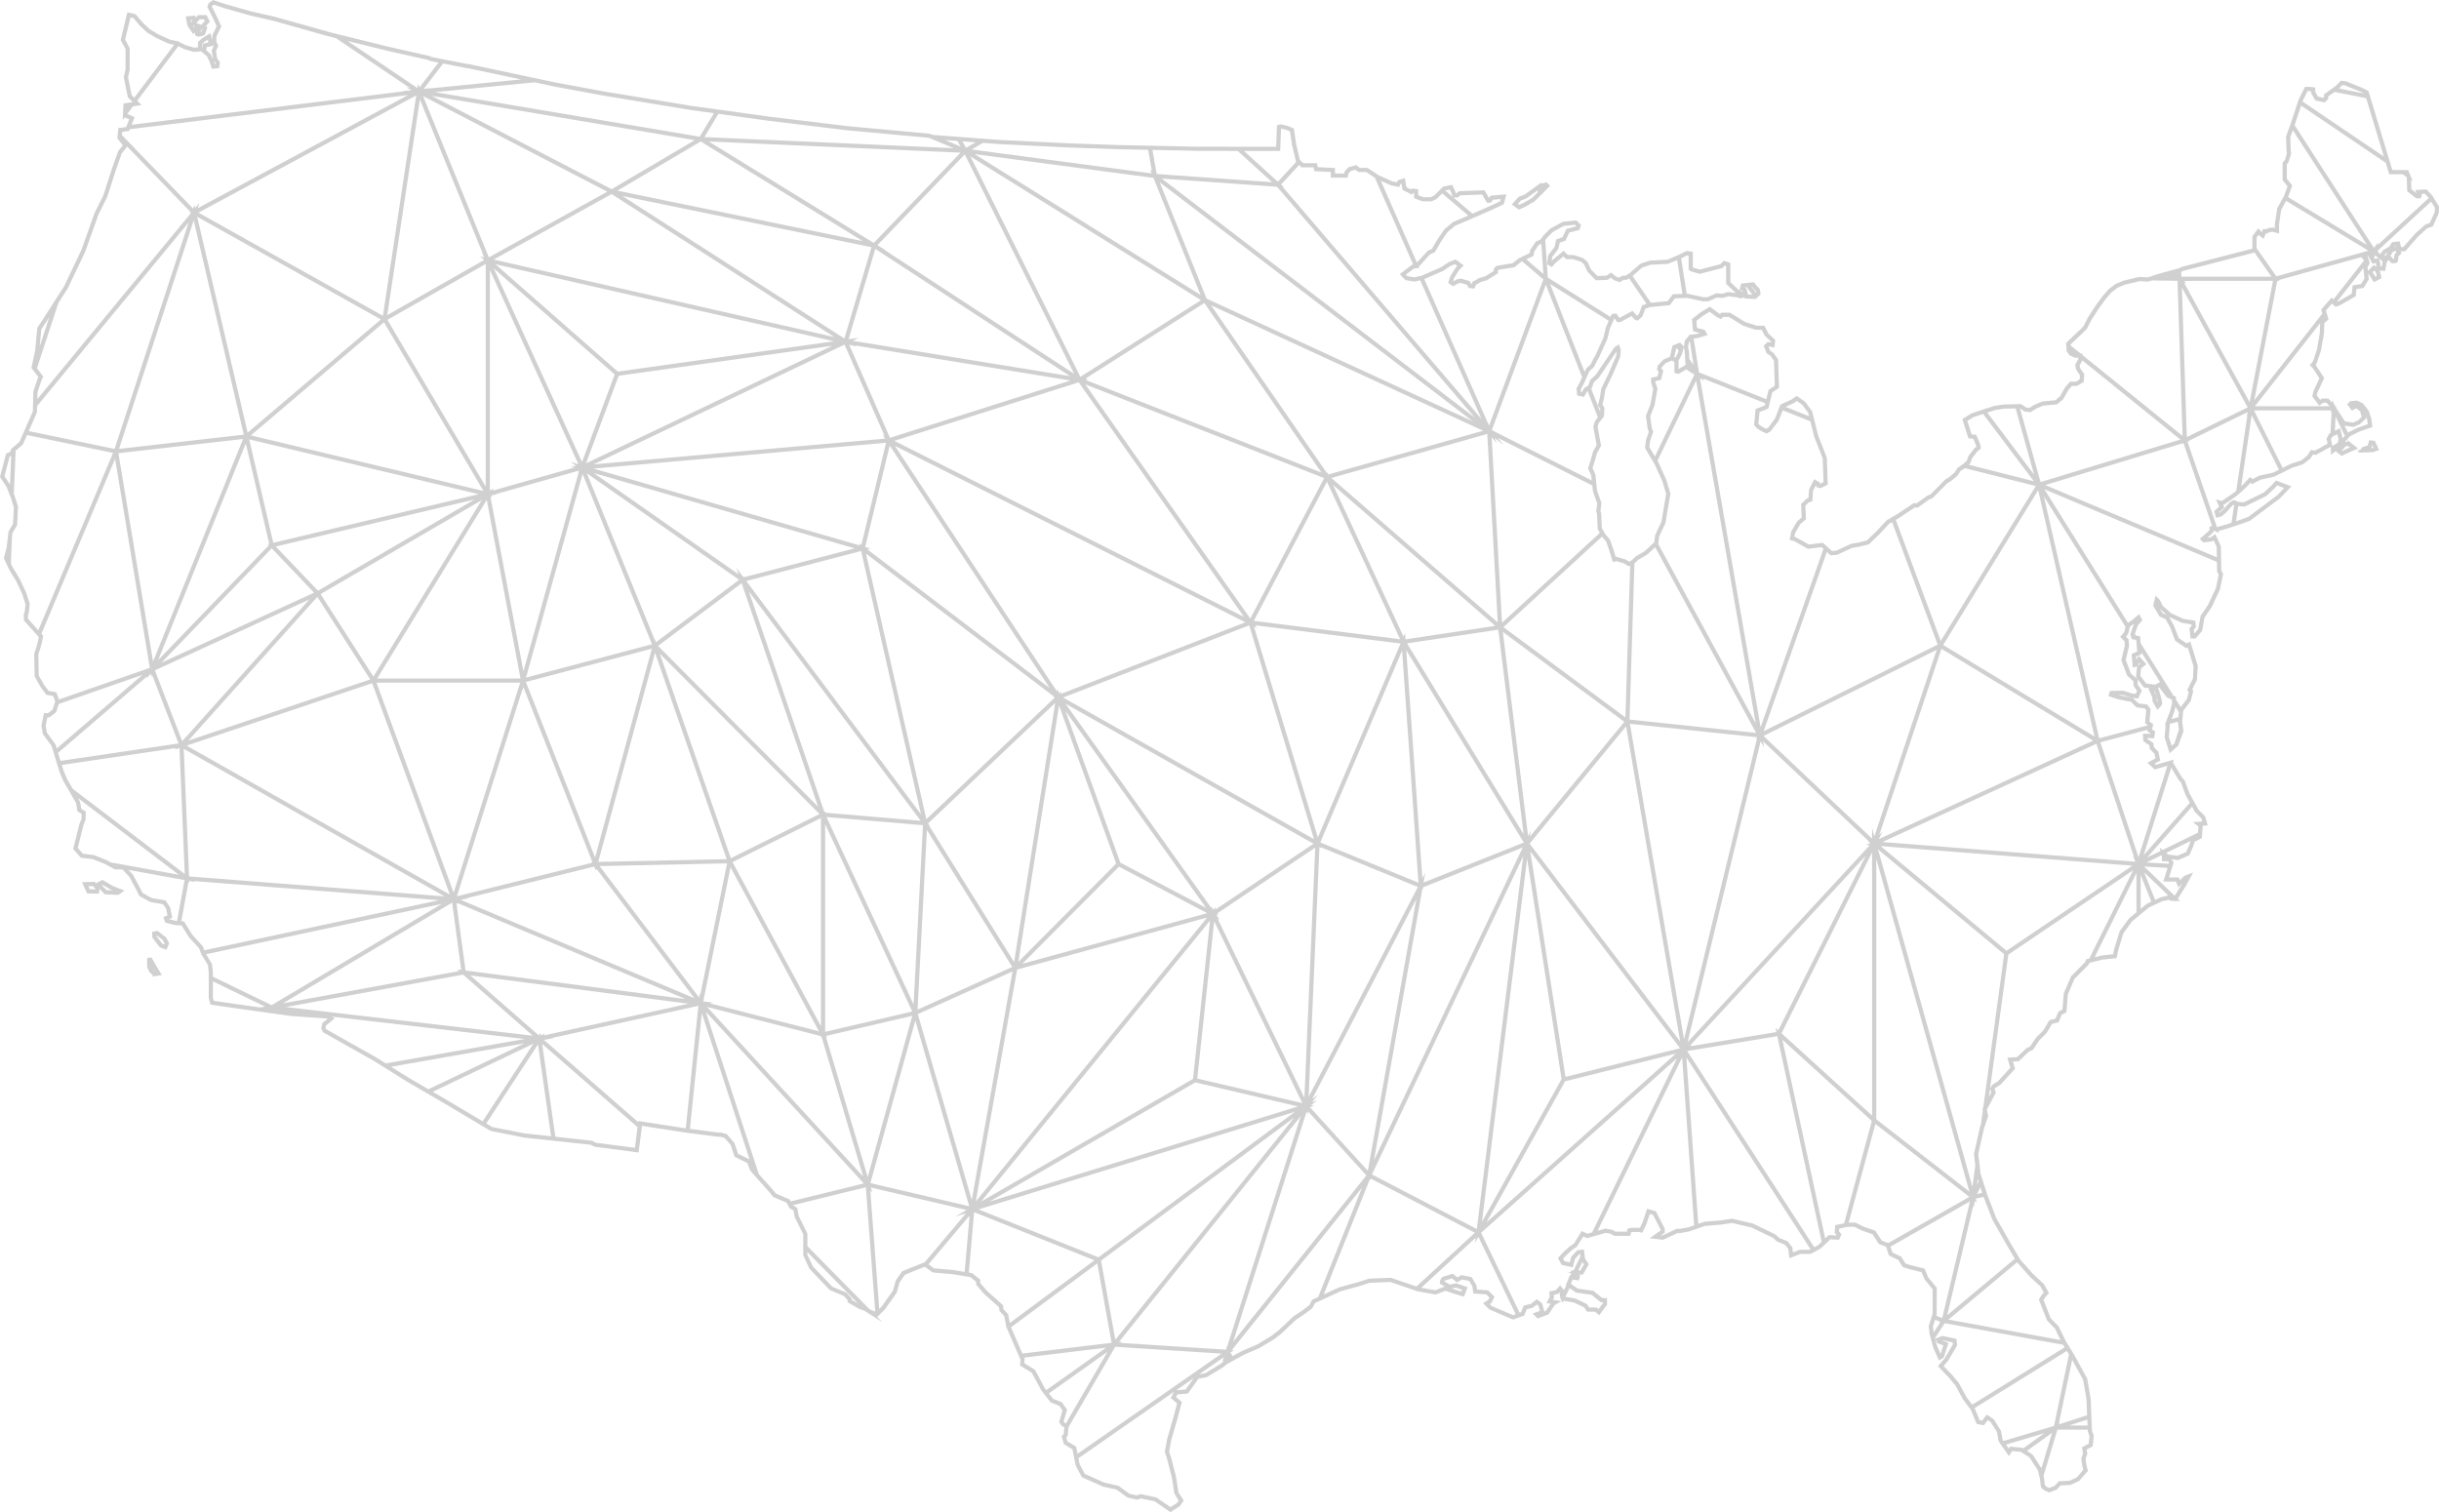 <svg xmlns="http://www.w3.org/2000/svg" width="800" height="496.04" viewBox="0 0 800 496.04"><defs><clipPath id="a"><path data-name="Rectangle 6543" fill="#12131a" d="M0 0h800v496.04H0z"/></clipPath><clipPath id="b"><path data-name="Rectangle 6542" fill="#12131a" d="M0 0h799.999v496.041H0z"/></clipPath></defs><g data-name="Group 163000"><g data-name="Group 162999" clip-path="url(#a)" opacity=".2"><g data-name="Group 162998" clip-path="url(#b)" transform="translate(0 -.001)"><g data-name="Group 162997"><g data-name="Group 162996"><g data-name="Group 162995" clip-path="url(#a)" fill="#12131a" transform="translate(0 .001)"><path data-name="Path 30603" d="M49.72 314.11l-.6.1-.293-.52v.569l-.576.1v2.492a2.165 2.165 0 00.194.771l-.017.011.564 1.246.02-.012 1.177 1.126-.351.391 3.271-.552-1.592-2.543zm.6 4.12l.131-.059.269.434z"/><path data-name="Path 30604" d="M33.61 288.627l-2.019 1.078.173.311-.614-.73-4.265.1 1.667 3.674 3.88.1.2-1.586.008.015 1.715 1.752 4.467.241 1.987-1.448-3.754-1.471zm-2.391 3.129l-1.776-.045-.453-.992 1.531-.038.724.86zm3.734.243l-1.159-1.159-.321-.577.1-.055 2.875 1.691.529.208z"/><path data-name="Path 30605" d="M51.734 305.375l-1.792.277v1.882l1.715 2.259.824.991 2.15.791.855-2.2-1-1.837zm2.106 4.443l-.536-.2-.569-.682-1.416-1.866v-.238l.048-.008 1.983 1.5.625 1.145z"/><path data-name="Path 30606" d="M500.409 67.764l2.9-1.7 1.14-1.115v.007l3.986-3.985-1.162-1.162-1.7.425-.024-.363-5.512 3.987-1.9.7-2.3 2.523 2.347 1.677zm-1.548-2.007l1.737-.64 3.742-2.677.043.635-1.848 1.848-2.754 1.619-1.439.64-.457-.326z"/><path data-name="Path 30607" d="M61.661 8.651l-.012.015 1.719 2.532.72-.639a1.244 1.244 0 00-.148.524c0 .213.091.908 1.265.908a1.86 1.86 0 00.395-.036l1.537-.452.885-2.458-.44-.549 1.273-1.406-1.125-2.137h-2.761l-.773.814-.227-.642-3.062.245.571 2.947zm4.417 1.731l-.4.12c.209-.36.481-.806.758-1.238l.032.039zm-.518-4.055h1.34l.289.551-1.147 1.265-1.678-.559zM63.642 8.32l.008.022.082-.086-.171.77-.213-.314zm-.613-1.74l.064.181-.405.538-.132-.682z"/><path data-name="Path 30608" d="M777.095 144.406l-.454 1.707-1.74.55-.646.808-1.452.458 1.111-.033-.471.59 4.885-.143 2.013-.691-1.366-3.037zm1.081 2.564l-.342.01.259-.969.382.85z"/><path data-name="Path 30609" d="M797.723 64.003l-.043.034-1.762-1.909-3.707.218.456 1.064-1.73-1.345-.1-3.027.541.365-1.506-3.62h-5.18l-7.856-25.952-2.012-1-5.232-2.128-1.782-.225-1.71 1.725-3.821 2.751v.916l-.234.234-1.74-.409-.892-1.561v-1.418l-1.818-.221h-1.557l-2.066 4.149-2.537 7.751-1.573 4.292-.03.076.151 4.432.126 1.135-.629 2.134-.775.931v5.721l1.609 2.01-1.1 3.073-2.262 4.1-.793 5.14v1.364l-.572-.155-1.363.113-.858.4-1.084-.005-.393.981-1.2-1.2-1.882 2.511-.04 4.134-23.25 6-.659.379-6.541 1.792-3.84 1.234-2.8-.14-5 1.185-2.7 1.089-2.312 1.728-1.934 2.22-2.429 3.289-2.582 4.024-1.222 2.457-.474.6-5.323 5.029.174 2.781.929 1.3 1.722.784 1.151.046v.426l-1.029 1.911.339 1.522 1.241 1.878-.1 1.378-1.222.713h-1.974l-1.7 2.053-1.5 2.717-1.575 1.333-4.31.4-2.558 1.089-1.64 1.009-1.012-.1-1.735-1.157-5.818.155-2.936.449-3.543 1.134-3.878 1.3-3.084 1.874 2 6.323 1.6.146.933 2.2.07.421-.738.638-1.894 2.463-.48 1.452-1.487 1.37-1.531.974-.992 1.553-1.027.9-1.138.913-.879.454-4.869 4.945-.989.371-3.62 2.564-.88-.1-5.5 3.662-3.394 1.98-3.1 3.35-3.4 3.267-2.595.651-2.546.424-4.872 2.264-1.418.109-2.983-2.7-4.613.577-4.21-2.369-.5-.152.144-1.073 1.713-3.031 1.91-1.66-.2-4.447 1.064-1.063 1.244-.391.215-3.441.951-1.876.213.726 1.366.273 2.3-1.152-.3-8.784-2.849-7.355-1.979-7.918-2.236-3.072-2.818-1.984-1.7 1.2-3.646 1.671-1.765 4.558-2.264 3.061-.562.321-.895-.395a8.64 8.64 0 01-1.758-1.241c.129-.754.3-2.908.377-3.893l2.9-1.105 1.29-5.321 2.217-1.478-.294-9.153-.009-.205-1.533-2.147-1.13-.765-.464-1.21.13-.13 1.8.359.252-2.509-2.275-2.124-1.266-2.532h-2.58l-3.745-1.2-4.933-3.046h-2.884l-.421.42-.3-.144-3.061-2.255-3 1.842-2.843 2.21.358 3.934 1.338.443.922.213-.852.272-2.729.343v.21l-1.373 1.677-.293 1.908-1.3-1.3-2.45 1.021-.682 2.96h-.005l-.162.72-2.071.853-1.94 2.016-.224 1.355.544.681-.379 1.516-2.105.451v1.546l.687 2.17-.92 5.069-1.482 3.7.591 4.281.37.925-.611 1.836-.283.707-.354 2.81 2.647 4.452.547.911 2.514 5.571 1.224 4.087-1.514 9.084-2.079 4.438-.312 2.365-2.62 2.485-.816.641-2.527 1.454-1.763 1.613-.553.175-1.008-.672-3.046-.916-.3.068-.767-2.482-1.13-3.252-1.487-1.705-1.172-2.081-.206-4.7-.239-.9.328-2.624-1.437-4-.561-5.325-.939-2.1.776-2.457.667-2.434 1.371-2.438-1.147-6.169.344-1.267 1.745-2.18.166-2.842-.668-1.068.506-2.043.409-2.725 2.371-4.883 2.546-5.938.2-2.337-.6-1.794-1.444.866-6.224 9.164-1.732 1.589-.73 1.945-1.213.674-.832 1.426-.292-.065-.077-.85 1.055-1.982 1.78-3.969 1.448-1.317 1.083-2.145.541-.864 2.825-6.248.809-3.416 1.515-3.409.892 1.273h1.021l3.71-1.949 1.034 1.15.971.323 1.5-1.315.991-2.59 1.671-.557 6.369-.608 1.681-2.241 4.089-.132 5.087 1.123 1.7.009 2.89-1.262 1.936.138 1.818-.56 2.984.38.866.347 1.4-.349.093.359 3.625.181 1.579-1.48-.017-.321c-.065-1.156-.29-1.77-.688-1.965a13.947 13.947 0 01-1.219-1.454l-.236-.309-4.167.443-.556 1.987 1.076.539.091.354-.61-.453-1.039-.52-2.54-2.412v-6.277l-2.146-.715-1.159 1.159-5.185 1.364-1.521.38-2.264-.629-.026-5.214-2.088-.232-2.407 1.2-3.85 1.656-5.673.277-3.146 1.023-3.674 3.174-1.25.75h-1l-1.034.646-.988-.3-1.7-1.362-1.531 1.02-2.9.121-2.104-2.103-1.221-2.579-1.466-1.234-3.056-.968-1.894-.029-1.372-1.371-3.679 3.025-.249.29.159-1.272 2.012-2.682.468-2.015 1.884-.673 1.256-2.655 3.3-.861.537-1.606-1.524-1.522-4.425.458-4.078 2.2-2.205 2.177-1.024 1.409-1.569.712-1.806 2.71-.2 1.052-3.581 1.728-2.019 1.614-5.273.855-.924.924v.756l-2.71 1.725-2.31.68-.784.568-1.062.442-.368.873-.132-.019-.536-.938-2.812-.828-1.137.162-1.422.728-.069-.046.356-1.09 1.608-2.556 1.519-1.519-2.629-1.971-2.25.874-2.513 1.677-6.38 2.788-2.414.536-2.218-.37-.561-.491 2.644-2.02 1.763-.219-.164-.371 3.63-4.028 1.625-.738 2.065-3.542 2.067-3.033 2.543-2.133 4.09-1.72 8.1-3.558 3.733-1.743.875-3.249-5.193.434-.5.755-1.469-2.537-8.426.306-.837.7h-.124l-.274-.728-.93-2.045-3 .563-2.9 2.9-1.168.585h-2.4l-1.7-.637v-1.973l-2.068-.258-.312.311-1.505-.752-.5-2.994-2.307.768-.317.635-1.5-.294-4.526-2.048-3.566-2.378h-2.526l-1.221-.915-2.479.708-1.25 1.25-.2.8h-3.017v-1.8l-5.644-.289-.29-1.3h-4.509l-1.073-1.075-1.217-5.125-.764-5.193-2.176-.894-2.135-.457-1.22.305-.278 7.064-25.673-.03-25.816-.534-16.25-.566-23.171-1.13-21.6-1.631-1.163-.4-26.977-2.492-25.581-3.109-25.574-3.531-28.266-4.665-16.1-2.966-28.666-6.071-.948-.135-11.26-2.19-.532-.302-13.431-3.036L109 10.787 89.948 5.464 82.49 3.777l-8.453-2.395L69.886.003l-1.44 1.028-.471 1.172L70.22 6.69l.86 1.967-1.412 2.822-.068 1.656-.6-2.265-2.7 1.676-1.366 1.2v1.792l-1.22.087-2.732-.769-2.444-1.222-.46-.212-.047.062-2.341-.494-3.859-1.787-2.741-1.64-2.314-2.171-2.27-2.723-2.728-.629-2.2 9.123 1.6 2.908.007 6.644-.585 2.644 1.342 6.567 1.583 1.583-3.027.449-.238 5.395.64-.85 1.495.654-1.014 2.536-2.541.3-.374 3.366 1.816 2.334-1.494 1.838-2.1 5.879-2.788 8.672-2.86 5.733-4.361 12.237-5.614 11.8L14 104.871l-1.75 2.632-.752 7.647-1.2 5.543 2.3 3-.267.544-1.383 4.132-.174 6.572-4.405 10.05-2.725 2.294-.253.887-1.391.631-2 7.666 2.212 3.371 1.389 3.61.949 2.98-.269 5.365-1.472 2.542-.636 5.261-.911 3.49 1.7 3.687 2.369 3.893 1.948 4.16 1.087 3.4-.251 2.515-.3.455v2.31l4.9 5.454-.344 1.729-.556 1.951-.6 1.809.146 7.429 1.973 3.552 1.86 2.48 2.275.4.638 1.808-.854 2.685-1.482 1.14h-1.332l-.847 4.058.461 2.765 2.867 3.924 1 3.3.53 1.734 1.148 3.688 1.171 2.766 4.177 7.238.456 2.739 1.352.81v1.6l-.686 1.666-2.068 8.27 2.535 2.873 3.85.445 3.8 1.488 3.48 1.884 2.488.033 2.28 2.407 2.21 4.145 1.087 2.172 3.584 1.942 4.169.732 1.027 1.483.43 2.147-1.341.6.6 1.8 3.321.818 2.049.12 2.436 3.9 3.3 3.572.7 1.945.132.324.066-.013 2.008 3.264.264 2.6v8.2l.566 2.171 9.218 1.338 17.3 2.408 11.964.839.011.009-1.8 1.479-.388 1.743.627 1.255 16.7 9.419 10.624 6.657 12.861 7.491 14.7 8.766 11.025 2.214 21.854 2.353 1.293.646 14.425 1.9 1.129-8.749 13.883 2.156 10.989 1.421.719-.009 1.44.36 2.028 2.281 1.32 3.96 4.121 1.99 1.032 2.579 3.832 4.314v-.007l2.493 2.8 1.194 1.492 4.367 1.869.964 1.791 1.307.784.37 2.094 2.817 5.7v6.908l2.047 4.4 6.627 6.966 4.618 1.94 1.271 1.387v.693l3.79 2.2 1.662.555 3.781 2.4.012.156.09-.091 2 1.272-1.624-1.65 2.568-2.582 3.818-5.374.921-3.357 1.793-2.562 2.915-1.191 3.605-1.417 2.537 1.869 6.644.576 5.758.959 1.867 1.517v.913l2.492 2.949 5.035 4.49.137 1.235 1.576 1.72.608 3.129-.083.062 4.787 11.024-.162 1.946 3.879 2.386 3.086 5.73 3.084 3.966 2.814 1.126 1.1 1.541-1.127 3.8.846 1.269.873.436-.213 2.251-.679.678.751 2.632 2.8 1.679 1.072 5.357 2.018 3.79 6.915 3.085 4.46.984 3.56 2.6 3.289.723 1.131-.423 4.477.922 5.208 3.571 3.069-1.939 1.307-1.844-1.725-2.664-.839-5.293-1.569-6.127-.652-1.955.66-3.714 2.125-7.368 1.383-5.227-1.9-1.627.434-.869 3.469-.277 3.419-4.844 2.7-.515 5.4-3.254 1.223-1 5.684-3.143 5.034-2.165 4.728-2.87 2.458-1.885 4.839-4.582 1.158-.724 1.86-1.287 2.262-1.7.94-1.722 8.307-3.822 4.9-1.374.638-.132 4.008-1.3 6.846-.273 8.014 2.756.863.294 5.8 1.038.191.036 3.2-1.251 2.616.914 3.439 1.033 1.19-3.1-3.671-1.285-2.189.41-1.748-1.028a2.163 2.163 0 00.091-.267c.438-.109 1.684-.515 2.378-.744l1.621 1.327 1.742-.951 2.285.457 1.044 1.74.341 2.393 4.257.3 1.023 1.022-.4.8-1.7 1.064 2.026 2.025 7.819 3.363 3.654-1.329.833-2.079 1.921-.48 1.4-1.069.515.386.473 1.7-2.4.858 1.649 1.65 3.593-1.368 2.015-3.023 2.207-1.325-2.787-.43.376-.751-.1-.866 1.458-.336.486-.555a7.385 7.385 0 00.193 1.833l-.019.042.74 1.624.3-.616h.052c.437 0 2.266.311 3.459.537l3.284 1.576.949 1.422h2.657l1.36 1.164 2.552-3.465v-2.186h-1.575l-2.93-2.372-5.115-.709-2.239-1.569.575-1.4 2.064.3.419-1.683-.432-.236h1.307l1.967-3.4-1.276-1.916-.345-2.919-2.205.247-1.938 2.1-.494 1.849-1.734-.366-.461-.846 1.171-1.282 1.7-1.505 1.63-1.134 2.134-3.363 1.235.56 6.036-1.724 1.569.241 1.319.734h5.266l.243-1.2.327-.068 2.284-.009 1.066.269 1.4-2.992 1.063-3.193 1.059.3 2.474 4.818v.324l-3.578 2.527 4.379.516 4.832-2.242.5.084 3.269-.586 5.146-1.809 5.188-.422 3.689-.545 6.417 1.494 6.94 3.332 1.341 1.207 2.59 1.054 1.171 1.4.364 3.094 3.537-1.416h3.36l.772-.4.009.015 2.561-1.4.706-.651v.005l2.475-2.368 2.869.152.78-1.817-.8-.957.075-.9 2.932-.592h2.062l2.48 1.234 3.454 1.2 2.12 3.25 2.307.816.976 2.925 3.052 1.455 1.439 2.3 1.982.659 4.191 1.047 1 2.369 2.634 3.232v7.991l-1.287 4.141.319 2.646 1.166 4.34 1.871 4.25 1.6-.959 1.552-4.83-2.089-.783.162-.066 3.264.7.069.692-2.641 4.511-2.247 2.6 3.515 3.672 2.2 2.61 2.579 4.713 2.07 2.758.42.554 1.954 4.658 2.337.426 1.289-1.672.9.569 2.1 3.293.542 2.978.221.388-.021.005 3.2 4.546 1.031-1.653 2.807.235 2.842 1.808 2.823 4.3.667 2.786.31 2.8 1.2 1.025 1.586.64 2.371-.946 1.33-1.379 3.108-.129 2.951-1.338 2.865-3.272-.5-1.966-.261-1.963.569-1.708-.23-1.377 2.012-1.073.332-3.492-.582-1.6-.429-10.445-1.132-6.645-4.049-7.454-2.908-4.756-2.434-4.942-2.575-2.629-2.369-6.051.46-.746 1.308-1.5-1.648-2.968-3.622-3.372-4.164-4.7-3.246-5.505-4.622-8.107-2.932-7.659-2.269-7.129-.02-.749-.661-5.4 1.931-8.573.167-.491 1.161-3.358-.414-2.205 2.8-5.249.144-.276-.438-1.164.246-.419 1.692-1.042 4.793-5.217-.709-2.364 1.926-.108 3.221-3.072 1.485-.743 1.994-3.018 2.4-2.4 1.8-3 2.179-.579 1.021-2.482 1.533-.766.445-5.791 2.169-5.146 4.646-4.68.274-.6 4.324-1.068 4.605-.477.507-2.554 1.664-5.545 2.85-3.934 5.52-4.555 4.353-2.047 2.143-.5.78.335.991.042.013.013h.711l1.3.016-.769-.737 2.453-3.877 2.58-4.731-2.861 1.07-1.484 1.407-.353-.884h-3.209l1.514-4.924-.634-1.015 2.106.262 3.671-1.6 1.269-2.867.479-1.556 2.346-1.175.316-4.085 1.621-.109-.849-2.969-2.178-2.178-3.02-5.474-1.5-4.11-.886-.966-2.984-4.972.285-.905-5.908 1.716-.4-.382 1.844-1-.566-2.909-1.523-1.532-.112-1.313-1.984-1.343-.018-.319 2.211.078.362-2.255-1.039-.668.406-1.637-1.256-1.008.373-3.991-1.086-1.5-2.859-.361-1.865-1.809-4.365-.841-.345-.113 1.4-.02 2.682.839 2.351.362 1.23-2.666-1.373-1.985v-1.654l-2.229-1.932-1.7-4.446 1.106-4.566-.17-2.2-.86-.861a3.7 3.7 0 001.024-1.943 4.982 4.982 0 01.253-1.182l.066-.218 1.31-.877-.672 1.9-.006-.009-.49 1.409-.028.243.457 1.459 1.454.264.34 3.8-1.84.85.407 4.459.562-.187.012.123.091-.157.738-.245-.377 3.56 2.6 3.413 1.965.245-.5.131 1.277 2.829.131 1.44 1.537 2.672.624-.622c.878-.878.98-1.3.98-1.547a25.234 25.234 0 00-.668-2.891l-.672-2.165.309-.155 2.6 3.359 1.572.641.087 1.174-.62 2.524-1.8 4.742.312-.082-.343 4.077 1.647 5.2 2.8-2.477 1.735-4.692-.418-3.042.342-3.75 2.431-3.146.884-3.425-.365-.409 1.548-3.1.276-4.649-2.452-7.948-1.214.607-2.6-1.772-1.514-3.987-1.614-2.958 4.111 1.931 3.2.538.051.462-.709.85.39 3.306h1.633l2.171-2.505.714-4.284 2.372-3.5 2.708-5.722 1.072-5.152-.607-1.062-.139-8.025-1.831-4-1.517 1.084-1.055.124 1.982-1.83.03-.514 1.786.81-.228-.661 3.049-.854 5.115-1.706 2.262-.849 9.87-7.381 3.682-3.857-5.085-1.955-1.407 1.585-2.468 2.332-6.667 3.266-1.687-.121-1.623-.648-1.278.729-2.094 2.346-1.148 1.019-.3.075-.017-.067 1.77-1.621-.372-.785 4.52-3.111 3.154-2.871 1.262-1.367.558.448 2.721-1.441 4.5-.993 6.161-3.046.771-.2 2.544-.848 2.331-1.811.906-1.358.917.114 2.821-1.5.35-.264 1.808-.876v2.6l1.679-1.265-.1.119 1.9 1.517 2.266-1.073 3.143-1.349-3.544-2.878.269.705h-.971l1.577-1.833 3.187-1.6 4.206-1.457-.385-2.8-.849-2.545-1.868-2.4-1.908-.906-2.273.175-1.026 1.026 1.567 2.088 1.4-.779 1.3 1 .529 1.8-1.173 1.172-1.683.722-2.608-.356-2.705-4.172.006-.005-.252-.378.024-.445h-.3l-.98-2.034-.045.883-1.219-1.392h-2.088l-.622.444-1.1-1.474.185-.86 2.258-4.836-2.738-4.181-.123-.13.349-.432 1.421-4.169.994-5.57.13-3.525 1.38-1.228-.866-2.886 1.981-2.294 1.2 1.084 1.625-.62 4.968-2.86.264-2.375 2.337-.389 1.7-2.725-.219-2.122 1.885 3 2.521-1.32-.59-2.528 1.778.148.506-2.861.564-.753 1.022 1.069.268.017s.144.009.335.009a3.751 3.751 0 00.673-.051c.794-.148.855-.693.855-.857 0-.112.075-.735.171-1.425l.964-.877-.313-.688h1.484l4.392-4.985 2.862-2.589 1.847-.616 1.962-4.376.068-2.164zM574.682 94.029a8.532 8.532 0 001.249 1.409 3.921 3.921 0 01.113.631l-.006.006-1.518-2.028zm-1.753.189l1.835 2.453-1.425-.072-.517-2.006-.606-.3zm-95.344 328.185l1.985.695-.224.582-2.186-.656-1-.351zM768.314 27.924l.85.094 5.094 2.064 1.153.576-8.211-1.618zm-11.421 1.945h.621l.527.066v.565l1.371 2.4 3.067.722 1.18-1.179v-.782l2.083-1.5 10.372 2.042 5.792 19.136-26.7-18.059zm-2.123 4.77l27.769 18.785 1.131 3.736h4.392l1.238.843.132.317.147 4.439 2.987 2.322h1.438l.383-1.142-.141-.331 1.1-.065 1.306 1.4-16.815 15.477.233-.917-1.416 1.806-26.008-40.227zm-4.685 23.995v-4.741l.548-.656.877-2.781-.152-1.359-.137-4.108.836-2.282 24.343 37.65-25.923-15.7 1.4-3.788zm-9.9 19.28l.663-.885.359.354 1.284.962.726-1.811h.491l.777-.416.979-.081 2.077.562-.009-3.061.69-4.684 1.634-2.962L776.8 82.209l-.144.089-29.992 8.353-6.511-9.272zm-23.815 14.8l.8.293-.748-.856 2.454.012-.1-.037h26.769l-7.609 39.53-.042.218-.079-.146-.01.077zm20.876 40.933l-19.965 9.737-1.612-49.081zm-21.277-44.759l22.898-5.885.6-.2 5.585 7.953h-29.521l-.1-1.536zm-5.456 1.69l.311.113-.687-.011zm-31.37 22.736l-.018-.289 4.922-4.658.6-.758 1.279-2.55 2.519-3.922 2.371-3.211 1.767-2.047 2.007-1.517 2.51-1.023 4.712-1.109 2.857.143 1.184-.38 8.368.13 1.671 50.871-32.826-26.51v-.465h-.547zm-15.026 21.689l1.877.226 1.953-1.211 2.162-.945 4.629-.434 2-1.695 1.64-2.913 1.208-1.449h1.7l2.172-1.267.185-2.584-1.333-1.927-.2-.89.911-1.693 32.159 25.972-45.85 13.943-.234-.887-.033.054-6.506-23.338zm36.293 147.676l-82.973-6.458 70.184-32.228 12.314 37.055-.287-.272zm-85.61-8.325l-.746-2.668v3.417l-35.607-33.676 56.8-28.261zm.63 7.364l30.535 109.176-30.535-23.719zm-32.761 56.844l-28.187 4.641.314-.279-.479.12 57.64-62.32-28.672 57.279-.916-.833zm-222.378 73.9l-39.326-15.726 103.8-32.024zm64.23-45.854l-58.687 72.883-4.689-25.948zm-247.09-26.933l-.125-.88-.566.866-22.5-19.7 71.6 9.3-47.463 10.413.424-.648zm323.793-65.378l-8.292-67.01 39.86 29.5-30.984 37.667.235-1.88zm-102.256 25.869l.728-.2-.52-.274 32.224-21.636-3.553 82.053-28.48-58.76.714.376zm-.985-1.675l-.575-1.188-.063.587-47.87-67.061 81.364 45.946-32.161 21.592.09-.838zm-203.846-15.458l-44.269 10.982 21.521-67.948.041.217.242-.87 22.64 57.368-.36.008zM158.59 161.071l-76.306-18.237 43.662-37.112zm-31.518-56.149l32.245-18.33v73zm29.958 57.191l-67.39 15.942-7.911-33.938zm-1.369 1.739l-51.284 29.89-.144-.173-.063.07-13.717-14.362zM88.3 178.372l-.5.117.374.392-36.283 37.628 28.737-71.047zm.824 1.506l13.9 14.55-50.079 22.975zm14.97 15.906l17.341 27.1-59.65 20.067zm1.084-.859l.146-.079-.038-.04 52.7-30.716-35.51 57.868zm54.483-30.929l11.069 58.57h-47.01zm120.866-50.667l70.605 11.492-59.213 18.81-13.377-30.539 2.5.568zm75.456 10.886l39.052-24.821 38.4 55.621-77.293-30.344.9-.285zm78.337 32.625l-24.22 46.063-54.132-76.825zm-86.92 70.642l-.551-1.522-.141.886-53.178-80.6 114.97 57.897-60.52 23.487.129-.818zm-186.327-64.91l1.91-.451-.252-.06 27.116-7.671-.12.323.173-.082-18.213 65.592-10.808-57.19.542.129zm122.709 16.861l8.051-33.26 52.479 79.538L284.5 180.22l1.055-.275zm-1.245-.707l-.671-.51.162.71-87.328-25.207 95.943-8.476zm-40.262 9.684l-47.52-33.243 85.607 24.711-36.309 9.478-.1-.292-.207.156-2.2-2.936zm-39.619-66.5L162.5 86.683l111.054 25.272zm70.381-8.493l-80.829 38.586 10.732-28.741zm-71.409 9.423l-10.7 28.657-.1-.22-.02.074L161.96 88.04zm-10.538 32.645l22.765 55.862-41.312 10.933zm1.395-.225l49.95 34.942-27.3 20.494-.422-1.212-.05.185zm50.778 36.043l25.081 73.327-52.51-52.741zm39.181-10.546l19.621 86.311-57.292-76.477zm1.6.849l61.665 46.9-.209.08.458.259-42.106 39.89zm125.7 23.529l21.246 70.146-82.275-46.46zm1.568.427l1.024.516-.689-.977 47.742 5.994-27.131 63.618zm48.582 7.858l5.367 76.143-32.208-13.211zm.973-5.789l-.513 1.2-23.088-49.723 53.206 46.206-29.458 4.418zm-1.634 2.059l-47.973-6.024 23.987-45.633zm-51.191-7.317l-114.69-57.755 60.407-19.188.089.141.053-.034zm-117.902-59.37l-.6-.3.786 1.191-95.626 8.442 82.315-39.293zM161.913 85.138l38.7-21.477 73.073 46.912zm27.807 67.144l-2.54-.734 1.842 1.29-1.787.157 1.228.355-26.951 7.625.509-.83-1.328.774V88.578zm-17.237 71.439l41.328-10.938-18.611 68.486zm42.384-9.578l23.495 67.7-42.142.9zm1.558.29l52.375 52.605-29.082 14.509zm52.846 53.908v68.289l-29.006-53.819zm-23.6-74.259l56.314 75.17-31.334-2.656v-.484l-.292.148zm24.98 76.259l28.578 61.478-28.578 6.672zm.436-2.326l31.646 2.682-3.066 58.8zm32.942 4.275l27.99 44.916-31.063 14zm.742-1.413l.161.015-.558-.746 41.743-39.547-13.488 84.982zm42.6-39.425l18.739 51.822-32.08 32.241zm2.09 1.733l46.126 64.618-28.123-14.833zm17.573 51.112l28.936 15.262-60.643 16.604zm29.865 17.7l-5.589 51.924-69.5 40.249zm35.885-24.122l.518.292-.078-.256 31.841 13.06-35.825 68.824zm33.768 13.707l.237.1-.043-.605 32.708-13.059-48.789 102.628zm.368-2.06l.572-3.209-.953 1.829-5.275-74.847 38.552 63.093zm32.834-15.878l-38.243-62.591 29.9-4.485.07.663.048-.044zM436.7 156.796l51.129-14.444 3.446 61.838zm-1.037-1.137l-.339-.731-.118.224-37.987-55.017 89.268 41.168zm47.437-17.437l-87.34-40.275-15.372-38.152zM381.059 58.576l37.815 2.685 64.831 75.692zM393.8 96.757l-74.115-46.2 58.583 7.788.07.035zm.135 1.706l-39.57 25.149-36.05-72.282zm-41.594 24.175l-62.228-40.672.287.059-2.605-1.6 28.638-29.786zm-1.347.764l-71.348-11.612 2.046-.977-3.363.473 8.771-29.642zm-74.027-12.36l-72.84-46.763 81.71 16.806zm-74.439-48.5l27.312-16.133 53.174 32.694zm-1.908-.472l-59-30.624 86.256 14.522zm-1.433.807l-38.49 21.361v-.013l-.347.2-21.587-52.908zm-40.922 20.088l-.214-.189.753 1.653-1.294-.294 1.309 1.147-.685.387h.015l-31.132 17.7 10.709-70.753zm-32.673 20.618L65.079 69.756l71.453-38.453zm-.669 1.2l-43.7 37.148-16.551-70.828zm-44.964 37.809l-40.927 4.67 24.505-74.965zm-.226 1.411L50.2 217.02l-11.359-68.351zm21.727 52.654L59.766 243.14 50.8 219.903zm-40.251 47.939l60.864-20.478 25.475 69.339zm84.6 49.456l-83.8-6.549-1.74-41.858zm-22.329-70.111h47.144l-21.826 68.911zm26.658 72.562l-.1-.274 74.858 31.511-72.2-9.377-2.989-22.1zm.989-1.309l2.508-.536-.49-.038 41.755-10.357.541 1.368.175-.647 32.138 42.466zm45.55-11.086l41.8-.89-8.784 43.164-.2-.61-.153 1.5zm42.942.4l28.99 53.795-35.786-9.171 1.031-.227-3.185-.413zm29.653 55.38v.335l.213-.051 13.634 45.773-51.192-55.627zm1.695.434l.343.087-.317-.59 28.243-6.594-14.631 52.883zm29.257-5.506l17.689 60.891-32.429-7.604zm.834-2.065l.107-.041-.037-.078 30.982-13.959-13.369 74.957zm32.322-13.361l.028.045.219-1.382 62.317-17.063-75.9 93.162zm-8.88 74.813l67.566-39.127 33.716 7.881zm68.206-40.391l5.553-51.587 28.907 59.643zm35.841 10.9l.439.905.045-1.056 19.149 21.033-43.709 54.561zm1.107-1.511l1.392-.43-1.027-.241 2.04-1.511-1.7.522 1.95-2.423-1.908 1.415 34.152-65.6-15.9 89.138zm69.965-82.331L484.4 403.166l-34.408-17.9zm1.287.806l11.292 72.3-26.119 46.835zm12.469 73.027l36.327-9.082-62.15 55.382zm.107-1.445l-11.55-73.95 49.135 64.554zm-11.773-76.514l31.652-38.478 17.732 103.359zm32.908-39.3l41.7 4.4-.277.783.2-.1-23.878 98.351zm42.889 5.706l1.147 2.112-.363-2.086 34.565 32.691-.219-.017.825.684-1.414.65 1.223.1-59.729 64.582zm36.548 36.465v86.344l-29.71-26.992zm2.355-5.727l20.391-61.041 49.763 30.116-70.331 32.3 1.291-2.579zm82.979 10.133l-41.245 27.867-41.3-34.329 82.07 6.386-.089.045zm-62.018-72.44l31.158-50.778L687 241.617zm17.113-77.087l2.744-.416 3.906-.1 6.052 21.714-15.338-20.346zm-8.122 17.373l.443-1.475 1.694-2.226 1.255-1.074-.225-1.3-1.318-3.154-1.51-.135-1.4-4.424 1.988-1.222 3.175-1.058 16.637 22.064-21.376-5.41zm-23.412 18.009l5.121-3.406.906.1 3.816-2.731 1.045-.393 4.975-5.009.89-.473 1.275-1.007 1.132-.99.9-1.438 1.492-.962 23.246 5.883-31.174 50.8-14.762-39.707zm-22.54 12.3l2.133-.164 4.961-2.286 2.506-.419 3-.752 3.7-3.552 2.9-3.175.994-.58 14.955 40.226-57.088 28.406 20.73-58.796zm-12.089-49.919l1.023-.716 1.776 1.221 1.97 2.627.29 1.162-7.7-3.072zm-9.464.762l-3.037 1.156-.033.437c-.14 1.877-.324 3.946-.4 4.267-.185.734.6 1.566 2.508 2.635l1.59.707 1.292-.739 2.614-3.438 1.362-3.454 9.042 3.607 1.271 5.059 2.785 7.1.264 7.783-1.091.545-.049-.01-.107-.426-1.8-1.04-1.672 3.3-.236 2.907-.6.187-1.8 1.748.195 4.393-1.5 1.3-1.985 3.432-.214 1.456-.27 1.157 1.532.422 4.5 2.541 4.437-.555.645.583-20.614 58.454-19.9-114.494 1.5.945-.6-.873 20.54 8.193zm-21.833-22.16l3.1-.968-1.023-1.708-2.061-.473-.421-.14-.209-2.288 2.186-1.7 2.15-1.315 2.414 1.767 1.291.646.716-.714h1.924l4.705 2.9 4.045 1.313 2.047.032.941 1.884 2.019 1.94-.033.322-1.03-.206-1.283 1.283.95 2.47 1.21.756 1.214 1.7.264 8.176-2.026 1.35-.758 3.079-22.095-8.822-1.734-11.089zm-3.089 1.472l.333-.406 1.222 7.816-1.373-2.005-.158-2.578-.258-1.295zm-3.356 5.96l1.075-2.03.66-2.436-.011.07.294 1.439.259 4.387-2.276 1.345zm-.8-3.914l.289-.12.513.748-.184.712-.871 1.633-.379-.238zm-8.788 32.294l.245-2.082.263-.66.789-2.368-.49-1.146-.528-3.829 1.384-3.5 1.021-5.548-.728-2.183v-.322l1.856-.4.752-3.01-.586-.733.057-.344 1.314-1.433 2.067-.851.8.5v3.559l1.361.34 2.5-1.474 2.694 1.694-12.944 26.846zm3.21 29.332l2.074-4.424.9-5.407.718-4.161.018-.1-1.352-4.484-2.581-5.726-.324-.545 12.676-26.29 19.533 112.374-31.954-58.776zm-8.1 8.807l1.3-1.213 2.516-1.445.947-.739 2.03-1.921 33.13 60.939-41.534-4.382zm-10.667-8.749l1.371 1.523 1.077 3.1 1.127 3.676 1.207-.273 2.415.7 1.448.966.62-.177-1.562 49.757-40-29.608zm-2.933-14.818l1.38 3.9-.32 2.573.275.968.206 4.846.7 1.3-32.081 29.459-3.391-60.837 1.723 2.011-.81-1.83 3.048 2.327-2.008-2.344 31.061 15.641zm-.466-33.74l.736-2.065 1.615-1.49 5.841-8.671-.1 1.405-2.487 5.8-2.4 4.948-.473 2.962-.636 2.546.746 1.193-.048.821-2.9-7.392zm4.708-20.149l-.807 3.411-2.735 6.038-.536.851-.906 1.884-1.455 1.323-.559 1.133-11.317-28.855 19.244 12.1zm26.668-23.593l.46.051v4.7l.73.487 2.919.847 7.433-1.931.821-.821.4.133v5.876l3.043 2.89.229.134-2.642-.345-1.859.571-2.023-.144-2.854 1.285-1.3.006-5.168-1.14-.366.012-1.818-11.625zm-14.763 4l2.748-.916 5.7-.278 3.011-1.246 1.736 11.094-3.152.1-1.712 2.288-5.479.516-6.009-8.774zm-31.252-9.737l1.912-1.912 3.61-2.006 3.634-.376.457.457-.03.091-3.2.835-1.288 2.719-2.079.742-.47 2.35-2.137 2.85-.36 2.889 1.591.952 1.138-1.346 2.63-2.151.892.892h2.163l2.609.783 1.042.81 1.2 2.539 2.75 2.81 3.889-.162 1.015-.676 1.021.817 1.94.636 1.232-.768h.983l.812-.487 5.736 8.374-1.473.491-1.044 2.832-.654.573-1.437-1.6-4.282 2.294h-.034l-1.042-1.489-1.5.3-.389.873-20.546-12.913-.842-12.252zm-.352 15.348l11.906 30.367-.63 1.407-1.227 2.3.205 2.261 2.254.5 1.148-1.968.012-.007 3.4 8.671-.914 1.143-.597 1.957 1.113 5.994-1.173 2.106-.735 2.61-.93 2.942 1.054 2.258.179 1.709-31.748-15.987.09-.025-1.116-.516zm-4.023-9.439l.169-1.341 1.5-2.247.861-.39.68 9.9-5.607-4.768zm-29.662 4.922l2.451-1.642 1.44-.555.761.571-.473.479-1.782 2.816-.772 2.282 1.631 1.088 1.812-.988.718-.1 2 .587.594 1.041 1.849.265.56-1.332.629-.261.686-.521 2.275-.669 3.6-2.261v-.942l.207-.207 5.192-.842 2.172-1.747.356-.171 6.948 5.911-17.8 47.972-21.251-48.067zm4.816-24.062l.859-.716 7.129-.259 1.545 2.672h1.333l.645-.979 2.574-.215-.2.739-3.14 1.468-5.919 2.6-6.241-5.308zm-2.633-2.6l.459 1.025.518 1.378-2.49-2.117zm-19.33-1.4l2.722.555.533-1.063.238-.079.35 2.1 3.018 1.51.537-.537.2.024v1.708l2.708 1.016 3.017.045 1.626-.777 1.894-1.843 8.541 7.265-4.931 2.086-2.864 2.371-2.272 3.292-1.87 3.2-1.356.616-3.545 3.845-11.862-26.832zM426.1 54.124l.774.775h3.975l.275 1.244 5.385.276v1.873h5.468l.366-1.468.729-.728 1.479-.423 1.042.781h2.566l2.8 1.864 12.567 28.424-.294.037-4.066 3.1.9 1.119 1.007.9 2.873.479 1.891-.419 20.114 45.493L420.8 61.397l.344.024-.961-.871zm-6.2-4.6l.288-7.318 1.614.335 1.337.557.661 4.481 1.318 5.563-5.962 6.477-11.147-10.107zm-28-.074l.988.042 13.069.016 11.316 10.257-37.873-2.687-1.406-7.9zm-64.313-2.19l23.2 1.132 16.27.566 9.533.189 1.237 6.957-.59-.451.5 1.234L318.7 49.04l3.732-2.168zm-7.58-.572l-3.115 1.815-.111-.207-.017.017-1.075-1.945zM286.6 79.676l-.3-.187v.015L232.471 46.41l82.591 3.667zm27.445-33.436l1 1.807-4.977-2.108zm-61.875-6.618l25.613 3.113 26.737 2.447 1.023.383 7.257 3.038-81.761-3.63 4.607-7.631zm-70.027-11.176l16.132 2.972 28.3 4.668 7.586 1.048-4.661 7.715-86.869-14.625 32.73-3.215zm-29.576-6.2l.937.132 17.4 3.685-30.135 2.96.2-.108-2 .246 6.371-8.322zm-25.311-5.543l13.163 2.947.542.3 2.863.59-6.224 8.132-.49-1.2-.21 1.393-22.89-15.424zm-57.307-1.692l-.1-.572.253.6-.67 1.464.442 2.946-.8-1.724-1.441-1.262.152-.985zm.751 5.732l-.04.323-.181.02-.416-1.236zm-4.394-6.38l.8-.713 1.068-.657.179.952-1.79.383-.26 1.683zM43.2 31.246L42 25.37l.541-2.465.009-7.114-1.513-2.823L42.8 5.687l.949.219 2.03 2.429 2.453 2.3 2.959 1.782 4.021 1.86 1.908.412-13.095 17.378zm-1.456 6.131l1.877-2.492 2.8-.416-1.42-1.42 13.487-17.9 1.986.982 3.086.881 2.614-.186-.031.2 1.74 1.422.893 1.905.741 2.224 2.365-.263.244-1.946-.911-1.214-.361-2.451.751-1.651-.632-1.422v-1.676L72.6 8.703l-1.135-2.592-1.983-3.966.094-.233.539-.385 3.515 1.171 8.52 2.413 7.459 1.692 17.555 4.954 2.963.73L134.4 28.839l-1.18-.2 1.822.945-2.845.28.434.073-89.462 10.986 1-2.489zm-1.778 6.916l.117-1.057 2.267-.267.236-.587 91.283-11.208-69.033 37.149.6-1.82L64 68.234l-.243-1.042-.41 1.254zm-26.419 63.743l1.607-2.411 1.011-1.577-3.146 9.586zm-1.256 20.667l1.312-3.943.614-1.228-2.1-2.734 7.016-21.381 3.133-4.9 5.682-11.941L32.3 70.353l2.866-5.75 2.822-8.75 1.94-5.542 1.8-2.216L62.52 69.57l-.3.163.375.21-50.349 61zm-.2 6.662l.1-2.2 49.67-60.173-24.281 74.276-28.139-5.854zm-8.812 23.6l-1.8-2.746 1.684-6.441.507-.23zm9.291 47.786l-3.392-3.779v-1.366l.222-.332.356-3.2-1.207-3.754-2.015-4.308-2.367-3.888-.593-1.294.367-8.79.127-1.146 1.532-2.641.334-6.007-1.034-3.269-.363-.944.594-14.2 2.327-1.96 1.416-3.17 28.21 5.87zm3.377 19.892l-1.484-1.971-1.752-3.1-.136-6.919.537-1.613.578-2.034.492-2.458-.595-.664 24.163-57.361 11.393 68.558-29.823 10.382-.837-2.371zm2.253 17.541l-2.834-3.894-.375-2.255.566-2.72h.664l2.194-1.688.857-2.692 27.446-9.55-28.11 24.142zm.844 2.783l29.181-25.064-.269.667 1.511-1.567.176 1.06.263-.65 8.669 22.465-38.725 5.725zm4.83 11.815L22 255.57l-1.109-2.624-.626-2.016 37.48-5.534-.473.526 1.61-.542 1.718 41.323zm12.46 24.126l-1.574-.847-3.96-1.558-3.586-.436-1.707-1.935 1.859-7.47.707-1.7.055-2.774-1.478-.886-.371-2.232-.659-1.237 33.024 25.12zm21.389 19.2l-2.292-.572 1.069-.475-.673-3.367-1.546-2.335-4.417-.736-3.1-1.681-.9-1.8-2.264-4.239-1.428-1.536 18.369 3.33-2.463 13.432zm8.823 8.354l-3.457-3.808-2.733-4.4-.892-.051 2.353-12.835.276.21-.026-.6 1.972.359-.42-.32 80.438 6.285L67 311.739zm18.826 20.028l-6.932-.966-8.32-1.207-.282-1.031v-5.361l17.092 8.281zM69.84 320.403v-1.287l-.283-2.827-1.941-3.27 77.285-16.49-55.807 33.2zm78.46-24.3l2.985 22.077-1.351-.177.628.55-57.792 10.589zm-54.52 34.252l58.1-10.64 22.882 20.044zm29.583 16.505L107 337.631l-.221-.44.179-.8 2.795-2.3-.792-.588 63.152 7.333-45.58 8.011zm10.632 6.662l-5.718-3.583 43.772-7.692-31.53 15.076zm12.846 7.481l-4.885-2.846 33-15.779-16.644 25.465zm25.238 10.806l-10.63-2.1-1.954-1.165 16.963-25.941 4.287 30.138zm36.176 4.712l-12.725-1.636-1.3-.649-12.073-1.343-4.334-30.461 31.3 27.325zm1.133-8.783l-.048.376-30.921-26.99 3.237-.569-.6-.069 48.01-10.532-4.127 40.182zm32.684 10.756l-1.181-3.542-2.541-2.943-2.024-.5-.8.007-9.225-1.2 3.9-37.948 15.661 47.951zm16.9 14.942l-4.446-1.865-1.047-1.306-4.591-5.113-17.4-53.28 51.851 56.342-24 5.9zm20.417 32.948v-.438l-1.737-1.893-4.635-1.955-6.328-6.6-1.864-3.86v-.9l16.558 16.813zm6.29 3.326l-.605-.378-20.248-20.561v-4.144l-2.856-5.778-.461-2.615-1.461-.877L284 389.468l3.079 40.768zm17.633-15.637l-4.087 1.606-3.3 1.35-2.1 2.992-.918 3.35-3.671 5.184-.84.839-2.935-38.866.673.732-.51-1.717 31.428 7.377-3.75 2.175 3.557-1.1zm9.383 2.547l-6.311-.55-1.823-1.343 13.2-15.657-.017.091.28-.344-1.607 18.42zm17.971 14.5l-1.535-1.674-.147-1.313-5.359-4.77-2.1-2.494v-1.066l-2.657-2.158-1.088-.181 1.731-19.836 39.485 15.791-27.777 20.57zm.946 4.289l28.3-20.961 4.707 26.044-29.271 3.531zm11.04 19.884l-3.2-5.961-3.475-2.137.121-1.448-.178-.408 26.894-3.243-19.614 13.907zm6.511 11.385l-.286-.427 1.135-3.83-1.727-2.418-2.842-1.136-1.387-1.785 19.185-13.6-13.617 23.428zm36.929-6.293l-1.158 4.376-2.137 7.421-.738 4.131.749 2.24 1.542 6.017.849 5.374 1.413 2.288-.518.776-2.179 1.377-4.575-3.137-5.251-1.138-1.135.425-2.486-.5-3.554-2.6-4.686-1.079-6.4-2.858-1.677-3.1-.408-2.04 31.3-21.776-1.013 2.026zm2.8-4.578l-3.074.246 5.7-3.966zm-35.367 21.036l-.077.053-.468-2.339-2.856-1.715-.38-1.329.454-.454.274-2.873 15.335-26.385 34.869 2.236zm47.817-30.586l-.094.406-.886.733-4.984 3.045-2.059.393 8.1-5.633-.51 1.6zm1.068-4.636l-.26 1.131-34.74-2.227.625-.444-1.013.121 59.619-74.041-24.141 75.633zm27.921-15.218l-.884 1.768-2.111 1.583-1.814 1.249-1.237.789-4.895 4.62-2.342 1.8-4.581 2.786-5 2.147-3.189 1.716-.676-1.172 1.1-.766-.646-.041 42.67-53.262-14.359 35.845zm34.245-4.376l-8.325-2.863-7.2.288-4.206 1.343-.613.124-5.055 1.423-4.994 2.293 15.137-37.787.2.224.08-.458 34.173 17.781zm31.746 9.392l-6.979-2.952-.709-.708.563-.351 1.015-2.03-2.087-2.09-3.663-.261-.2-1.429-1.518-2.639-3.373-.673-1.367.746-1.49-1.219-.364.119c-.783.26-2.22.73-2.631.834-.983.243-1.192 1.589-1.224 1.854l-.056.449 1.642.966-3.1 1.212-4.62-.807 17.888-16.437-.206 1.645 1.076-1.926 12.23 25.388zm20.59-7.416l5.121.744 3.011 2.437h.687v.358l-1.406 1.908-.62-.531h-2.431l-.749-1.122-3.756-1.8-.115-.034c-.024 0-2.065-.4-3.215-.531l1.4-2.878zm2.618-9.218l-1.142 1.973h-.719l1.342-2.751zm1.147-10.089l-1.877-.854-2.506 4.073-1.569 1.1-1.821 1.607-1.887 2.06 1.236 2.264 3.646.769.684-2.735 1.4-1.519.339-.038.081.691-2.266 4.647h-.869v.569l-.985-.008.985.412v.548l.029.016-.339-.048-1.4 3.405.145.1-.726 1.487v-.083l-1.242-1.553-1.384 1.584-2.217.512.185 1.678-1.038 2.078 1.356.208-1.615 2.365-.462.176-.751-2.706-1.75-1.313-1.854 1.517-2.453.612-.865 2.163-.438.159-12.641-26.236 64.292-57.292-27.861 57.144zm33.055-2.067l-2.927.516-.687-.116-4.865 2.258-.427-.051 1.228-.866v-1.3l-2.9-5.716-2.9-.827-1.451 4.367-.893 1.9-.134-.031-2.578.012-1.364.259-.2 1h-3.784l-1.116-.621-2.215-.385-2.5.716 27.729-56.869 3.937 55.064zm39.816 7.342h-3.219l-2.248.851-.2-1.718-1.609-1.932-2.642-1.066-1.322-1.19-7.291-3.522-6.78-1.6-.074-.018-3.9.58-5.231.424-2 .68-3.9-54.574 40.734 62.917zm2.877-1.569l-1.347.735L553.4 344.78l29.564-4.871 14.547 67.461zm8.454-7.1l-2.89.58-.209 2.493.618.741-.069.161-2.5-.131-1.151 1.1-14.056-65.178 29.349 26.662zm14.5 6.462l-2.155-.789-2.124-3.257-3.818-1.315-2.69-1.344-2.221.012 8.751-32.327.311.255v-.089l30.525 23.71zm13.117 11.3l-1.225-2.911-4.808-1.2-1.463-.482-1.39-2.222-2.885-1.374-.641-1.921 26.071-14.851-9.1 38.273-1.934-.742.124-.4.031-8.794zm1.52 16.119l.695-2.243 1.5.573-.227.191.426.077-2.162 3.342zm29.279 39.741l-4.04-.372-.381.61-.9-1.276 12.612-3.755-6.976 4.994zm3.4 2.237l-1.836-1.235 8.227-5.891-3.486 11.589zm18.106-7.656l.555 1.615-.234 2.45-2.232 1.189.337 2.015-.562 1.686.319 2.354.339 1.353-2.079 2.446-2.427 1.15-3.543.148-1.358 1.509-1.725.69-.769-.288-.691-.593-.266-2.357-.179-.755 4.555-15.13h9.94zm-.154-3.824l.077 1.93h-6.038zm-1.374-13.078l1.1 6.442.211 5.211-9.222 2.986.2-.662-.208.146 4.318-20.644zm-5.337-9.454l.7 1.153-4.906 23.459-16.6 4.942-.268-.382-.539-2.963-2.359-3.781-2.3-1.543-1.545 2.008-.776-.141-1.68-3.986zm-.718-1.175l-30.337 18.814-1.794-2.383-2.623-4.778-2.291-2.72-2.679-2.8 1.5-1.748 2.942-5-.213-2.137-4.655-1-2.305.922.742 1.475 1.9.713-.9 2.785-1.119-2.528-.7-2.622 3.138-4.855.207.052.019-.077 38.652 7.048zm-11.427-23.171l3.454 3.176 1.126 2.027-.737.854-.891 1.423 2.672 6.826 2.615 2.7 1.833 3.774-36.754-6.7 22.515-18.8zM653.5 400.117l4.67 8.209 2.707 4.591-22.189 18.524 8.557-35.979.179.639.288-2.109.7.546-.369-1.315 2.575-.606zm-3.933-10.636l.569 1.837-1.677.395zm-.589-1.908l-.537 1.08.27-1.976zm1.532-24.277l-.242.456.1.558-.6 4.443-.306.9-2.005 8.882.462 3.738-.965 7.061L616 278.642l41.368 34.388zm1.867-3.5l.351-2.568.422 1.119zm32.923-45.363l-1.012.248-.317.908-4.631 4.663-2.408 5.59-.445 5.34-1.3.649-.958 2.326-2.064.55-1.938 3.279-2.428 2.447-1.878 2.818-1.25.626-3.094 2.911-3.164.176.986 3.29-4.055 4.448-1.836 1.13-.765 1.227 5.991-43.916 40.94-27.661zm15.468-15.179l-2.431 2.006-3.088 4.226-1.815 5.926-.324 1.623-3.689.388-2.371.581 13.718-27.621zm3.37-2.754l-1.993 1.621V287.03l3.5 8.765zm4.6-2.147l-1.847.857-3.619-9.064 7.946 7.616zm4.982-5.166l.78 1.952 1.321-1.322-2.519 4.036-10.02-9.605 7.675.455-1.379 4.485zm-2.344-5.839l-7.265-.43 4.87-2.381.135.519v1.486h2l.338.541zm6.706-6.157l-1.023 2.3-2.83 1.231-1.947-.259-1.075-.12-.695-.555 7.963-3.893zm1.863-10.842l2.112 2.149.283.991-3.039.2 1.807 1.443-.155 2.018-11.628 5.684-.966-.774.276 1.111-4.379 2.142 14.734-16.71zm-5.355-10.5l.758.777 1.486 4.064 1.447 2.63-15.181 17.232 9.075-28.725zm-9.185-15.268l-.027.166-2.5-.087.138 2.505 2.006 1.357.1 1.157 1.58 1.591.294 1.505-2.624 1.419 2.349 2.233 4.2-1.22-9.479 30.006-12.527-37.694 15.5-4.129-.118.477zm-7.664-18.911l2.041 1.813v1.459l1.171 1.691-.467 1.012-1.222-.181-2.792-.882-4.383.062-.52 1.7 3.3 1.079 4.047.785 1.9 1.844 2.723.343.432.6-.394 4.213.918.737-15.956 4.25-18.139-79.362 26.779 42.812a5.3 5.3 0 00-.223 1.244 6.153 6.153 0 01-1.1 1.544l-.438.485 1.413 1.413.114 1.476-1.157 4.768zm3.382-3.24l.6-1.03.29.319zm5.47 8.382l.2-.053.435 1.394.065.252zm.843 3.065l-.132-1.451c.239.92.435 1.724.51 2.072zm-.582-5.293l-2.9-.362-1.924-2.525.23-2.411 1.759-1.407-2.539-2.791-.755 1.295-.09-.989 1.837-.848-.046-.518 6.086 9.73zm6.286 8.977l.428-1.723 1.109 1.774-.151 1.662-2.258.6zm.1 10.281l-.927.821-.925-2.921.352-4.3 2.654-.707-.017.2.316 2.311zm13.971-56.335l.527.991-.907 4.446-2.614 5.52-2.4 3.535-.784 4.323-1.312 1.514-.151-1.278.705-.846-.23-2.085-3.954-.624-4.062-1.9-2.651-2.387-.9-1.842-1.451-1.5-.784 3.309 2.093 3.543 1.969.844 1.543 2.816 1.631 4.3 3.624 2.47.483-.242 1.9 6.169-.184 3.987-1.9 3.807.507.566-.556 2.321-2.085 2.7-1.519-2.429-.076-1.013-.772-.341-10.742-17.173-.2-2.275-1.379-.25-.335-.537.973-2.8 1.494-1.66-1.024-2.045-2.3 1.926-1.411.941-27.415-43.826 56.6 23.841zm-16.546 14.219l-1.377-.59-.848-1.435zm14.095-29.023l-.071 1.232-1.614 1.492-1.553 1.332 1.184 1.185 2.83-.332.538-.357 1 2.109.06 3.461-56.292-23.71 45.124-13.722.005.165.255-.125 9.368 27.138zm9.385-6.68l2.1.165 7.1-3.476 2.754-2.565.816-.916 2.269.872-2.173 2.288-9.536 7.152-2.145.805-1.913.638zm-.642-5.063l-.615.565-4.086 2.8-1.974-.447 1.086 2.288-1.625 1.489.55 2.2 1.89-.473 1.533-1.323 1.9-2.175.6-.343.056.022-.874 5.91-1.683.561-3.1.867-9.657-27.978.559-.17-.169-.137 19.359-9.441-.281 1.459.153-.2zm12.022-5.892l-4.476.979-2.178 1.125-.857-.685-2.088 2.267-.815.74 3.446-23.282 8.934 17.872zm23.9-8.725h.842l.526.428-1.076.462-1.512.716-.1-.084zm2.552-6.307l2.154-.923 2.06-1.988-.544-1.848.783 2.306.209 1.564-3.227 1.123-3.282 1.64-1.1-2.274zm-5.9-3.363l3.032 6.276-.706.827-.875-3.32-1.689.844zm-1.048 6.571l1.6-.8.444 1.688-.3 1.111-1.747 1.049-.47-2.189zm-.255-8.078l-.357 6.837-.389.195-.935 1.684.366 1.706-1.425.7-.371.275-2.356 1.243-1.348-.168-1.162 1.826-1.936 1.549-2.386.8-.9.248-2.851 1.414-9.415-18.832h25.355l-.156.669zm-3.888-25.792l-.958 5.379-1.24 3.738-1.1 1.361.925.8 2.265 3.459-1.98 4.236-.379 1.664 2.289 3.053 1.357-.97h1.024l1.023 1.167h-24.5L761 106.026zm4.504-11.171l-.643-.578-3.393 3.928.389 1.295-22.333 28.447 7.538-39.163h.757l-.2-.286 26.979-7.494.948 1.065zm9.039-5.033l-2.752.459-.3 2.717-4.264 2.463-.636.239 8.723-11.107.357 3.432zm2.249-4.3l-.132-1.276.743-1.19-.7-2.458.124-.076 1.455 2.647 1.127-.25.094.366v.906l-.783-.6zm2.447 1.9l-.925-1.467.529-.529.527.4.318 1.362zm-.246-5.816l-.133-.243.253-1 1.161.957zm2.33 2.45l-.444-.037-.006-.853-.409-1.688 1.15.948zm1.182-3.368l-.277-.249.432-.648.613-.368zm3.054-.692l-.034.244c0 .01-.12.83-.181 1.394h-.18l-.994-1.04.8-1.32.942-.339.237.521zm-.251-2.3l.221-.3.614-.056c0 .019.01.033.015.052zm13.428-11.569l-1.656 3.691-1.41.47-3.267 2.884-4.037 4.575h-.634a4.793 4.793 0 01-.354-1.256l-.1-.638-2.525.228-.946 1.417-1.993 1.194-.959 1.332-.687-.567.263-.072-.581-.352 17.667-16.259 1.215 2z"/></g></g></g></g></g></g></svg>